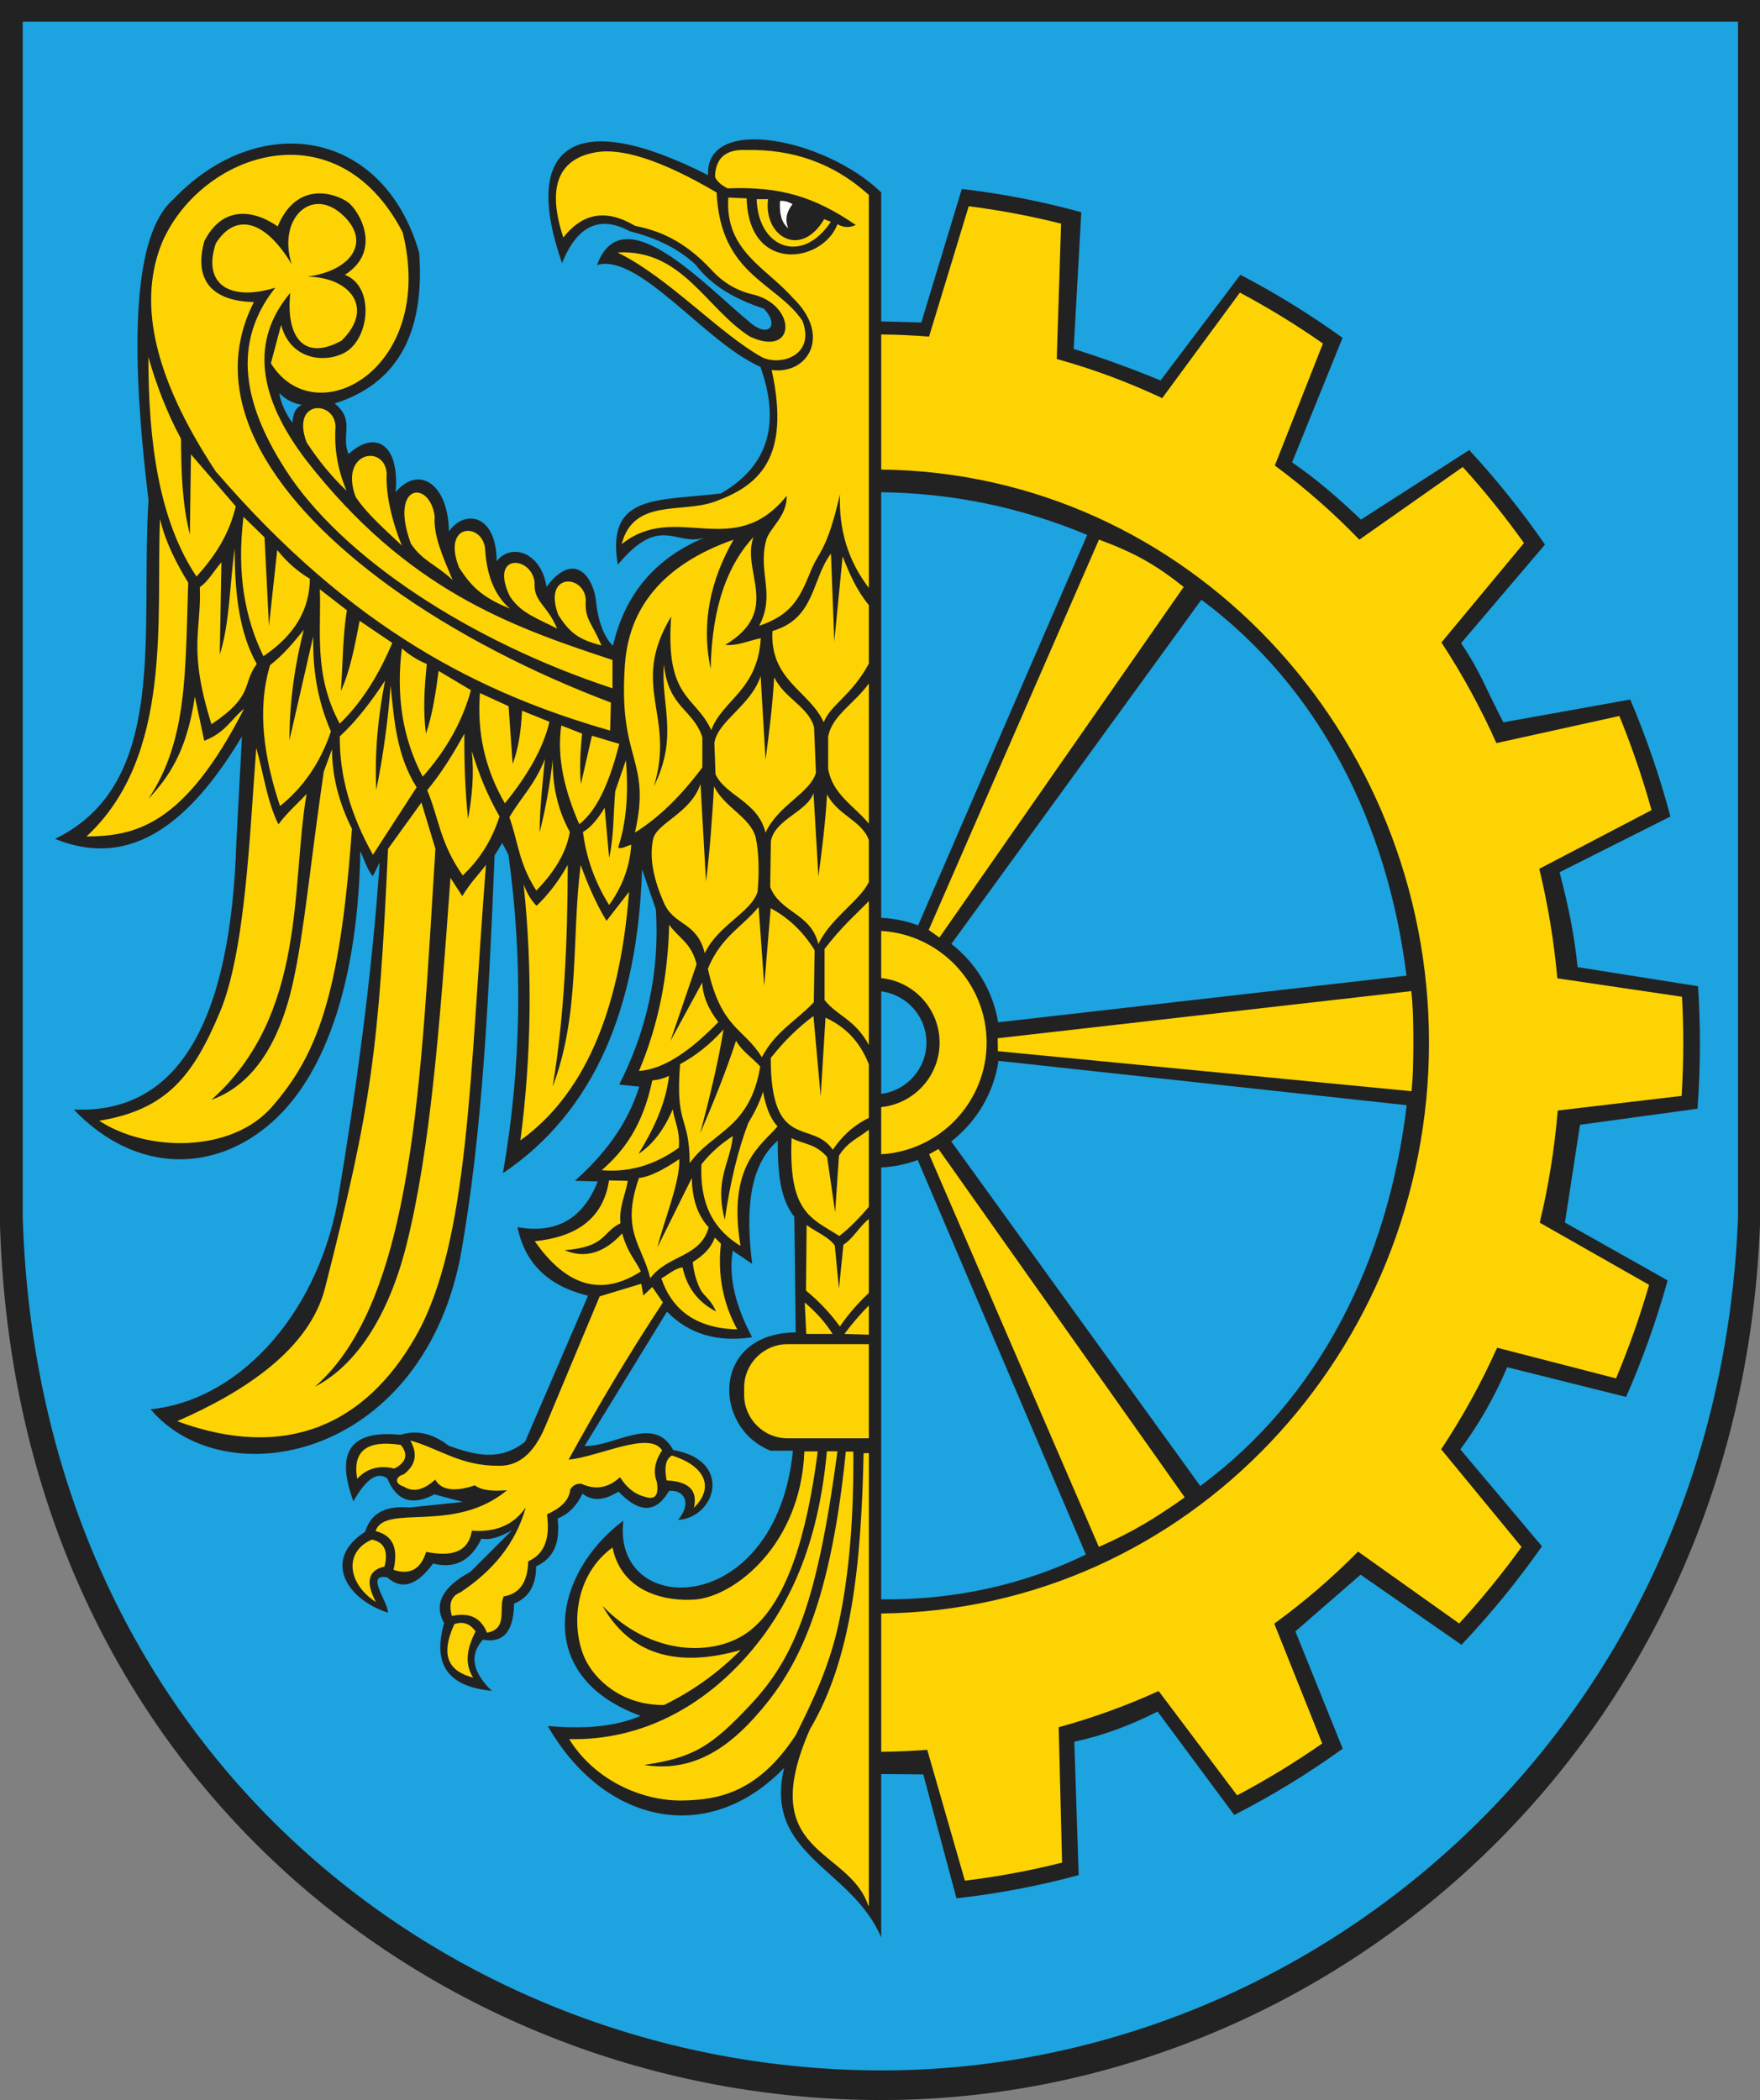 <?xml version="1.0" encoding="ISO-8859-1" standalone="yes"?>
<svg width="541.875" height="646.573">
  <rect width="100%" height="100%" fill="#808080" stroke="none"/>
  <defs> 
    <marker id="ArrowEnd" viewBox="0 0 10 10" refX="0" refY="5" 
     markerUnits="strokeWidth" 
     markerWidth="4" 
     markerHeight="3" 
     orient="auto"> 
        <path d="M 0 0 L 10 5 L 0 10 z" /> 
    </marker>
    <marker id="ArrowStart" viewBox="0 0 10 10" refX="10" refY="5" 
     markerUnits="strokeWidth" 
     markerWidth="4" 
     markerHeight="3" 
     orient="auto"> 
        <path d="M 10 0 L 0 5 L 10 10 z" /> 
    </marker> </defs>
<g>
<path style="stroke:none; fill-rule:evenodd; fill:#222222" d="M 541.871 0L 541.871 377.293C 535.563 538.309 408.945 644.875 274.766 646.551C 138.035 648.258 5.258 548 0 377.293L 0 0L 541.875 0"/>
<path style="stroke:none; fill-rule:evenodd; fill:#fffdfd" d="M 242.711 70.301C 240.625 68.543 239.914 65.95 240.148 61.868C 241.43 61.766 242.711 62.094 243.996 62.86C 242.301 65.082 241.508 67.493 242.715 70.297"/>
<path style="stroke:none; fill-rule:evenodd; fill:#fdd303" d="M 271.305 102.977C 276.27 103.024 281.18 103.254 286.039 103.637L 298.254 63.5C 307.91 64.719 317.398 66.52 326.691 68.856L 325.359 110.528C 336.621 113.649 347.469 117.7 357.824 122.582L 381.742 90.086C 390.582 94.793 399.117 100.036 407.313 105.762L 392.5 143.328C 401.789 150.204 410.488 157.844 418.524 166.157L 450.367 143.778C 457.074 151.192 463.371 159.008 469.215 167.196L 443.797 197.805C 450.215 207.598 455.883 217.957 460.723 228.797L 498.574 220.446C 502.41 229.84 505.723 239.516 508.484 249.434L 473.918 267.5C 476.57 278.442 478.441 289.704 479.477 301.211L 517.863 306.887C 518.113 311.625 518.25 316.395 518.25 321.2C 518.25 326.645 518.066 332.051 517.746 337.418L 479.598 341.926C 478.613 353.731 476.75 365.266 474.055 376.442L 507.731 395.59C 504.879 405.446 501.469 415.059 497.551 424.391L 460.934 414.942C 456.031 425.903 450.262 436.356 443.715 446.211L 468.457 476.289C 462.512 484.532 456.098 492.399 449.266 499.852L 418.125 477.715C 410.156 485.797 401.531 493.219 392.332 499.899L 407.09 536.797C 398.699 542.645 389.949 547.985 380.883 552.766L 356.727 520.649C 346.887 525.129 336.609 528.871 325.953 531.797L 326.996 573.473C 317.234 575.938 307.246 577.805 297.078 579.043L 285.484 538.754C 280.809 539.102 276.086 539.317 271.313 539.364L 271.313 496.778C 365.981 495.715 439.969 415.875 439.969 320.961C 439.969 226.047 365.984 145.633 271.313 144.567L 271.313 102.93L 271.305 102.977zM 338.363 166.125L 285.938 286.321L 289.231 288.653L 364.445 180.715C 355.711 173.766 349.289 170.204 338.363 166.125zM 434.527 305.161L 307.176 319.668L 307.231 323.645L 434.586 335.969C 435.063 331.102 435.082 327.625 435.141 322.649L 435.141 318.883C 435.086 313.688 435.047 310.243 434.531 305.164L 434.527 305.161zM 364.766 461.028L 288.941 353.766L 286.066 355.387L 338.324 476.27C 348.746 471.696 355.555 467.52 364.762 461.032L 364.766 461.028zM 271.305 301.153C 281.375 302.145 289.285 310.68 289.285 321.008C 289.285 331.332 281.375 339.868 271.305 340.864L 271.305 355.379C 289.356 354.356 303.766 339.309 303.766 321.004C 303.766 302.704 289.359 287.657 271.305 286.629L 271.305 301.145L 271.305 301.153zM 267.504 60.016C 256.336 49.926 243.645 45.922 229.883 46.188C 223.559 45.848 220.309 48.582 220.133 54.399C 220.645 55.852 222.184 57.047 223.981 57.989C 240.231 57.391 250.578 60.465 263.488 69.278C 261.484 70.18 259.606 70.09 257.848 69.024C 253.281 81.043 230.481 84.305 229.883 61.075L 224.238 60.821C 223.129 77.239 235.867 82.371 243.992 91.606C 256.098 103.153 248.91 115.379 237.582 113.926C 243.641 141.586 233.145 149.696 220.059 154.454C 209.883 158.153 195.059 153.317 191.402 167.547C 208.078 154.121 225.781 173.02 242.203 152.668C 242.356 159.078 236.867 162.508 235.863 166.422C 233.297 176.426 238.856 182.903 233.738 192.688C 243.164 189.418 245.926 185.016 249.445 176.219C 252.215 169.297 254.481 170.121 258.621 152.153C 258.199 163.129 261.156 172.75 267.508 181.02L 267.508 60.02L 267.504 60.016zM 232.961 61.321L 236.473 61.321C 235.004 72.828 246.559 79.731 253.738 67.477L 255.805 68.289C 246.957 81.641 233.387 76.375 232.957 61.317L 232.961 61.321zM 173.438 73.121C 178.965 66.106 186.02 63.891 195.496 69.524C 202.57 70.965 210.266 73.758 218.848 82.871C 222.352 86.805 226.543 89.368 231.418 90.567C 245.371 93.645 245.363 110.321 230.906 103.649C 217.309 95.012 210.125 76.625 190.113 77.739C 205.875 85.422 221.395 102.688 234.754 110.063C 240.363 112.672 251.078 109.516 247.066 98.778C 239.031 86.891 221.754 84.754 220.641 59.266C 202.895 48.825 191.02 45.59 183.547 46.868C 173.941 48.504 167.512 55.11 173.434 73.121L 173.438 73.121zM 267.504 277.446C 263.027 282.039 259.168 285.27 253.871 292.18L 253.871 307.895C 257.734 312.821 263.117 313.696 267.504 321.731L 267.504 277.442L 267.504 277.446zM 250.441 312.828C 245.563 316.477 241.18 320.789 237.293 325.766C 237.332 354.707 250.027 344.59 256.395 354C 259.125 350.039 262.559 346.575 267.5 344.196L 267.5 327.664C 264.473 320.043 259.715 315.891 254.16 313.328L 252.676 337.582L 250.445 312.828L 250.441 312.828zM 217.938 298.274C 222.031 288.325 228.356 285.586 233.566 279.243L 235.301 303.5L 237.285 279.618C 242.223 282.332 246.856 286.188 250.805 292.551L 250.559 308.598C 245.227 314.235 238.652 317.633 234.559 325.516C 229.02 316.438 222.113 316.934 217.938 298.274zM 215.672 241.371L 217.363 271.399C 218.473 263.055 219.348 250.746 219.84 242.094C 223.07 248.707 230.934 251.454 232.68 257.871C 233.617 262.418 233.813 267.965 233.258 274.512C 231.328 280.918 221.004 284.879 216.988 293.489C 214.637 283.875 207.746 285.071 204.578 278.352C 201.301 271.032 199.844 264.317 201.055 258.496C 202.004 253.395 212.637 250.504 215.672 241.371zM 250.469 244.188L 251.973 269.903C 253.082 261.559 254.145 253.192 254.633 244.536C 257.774 250.965 265.469 252.68 267.496 258.664L 267.496 271.594C 264.668 277.422 255.688 282.7 251.969 290.68C 249.617 281.067 240.293 281.133 237.125 273.102L 237.336 259.059C 238.473 252.27 248.547 249.942 250.461 244.188L 250.469 244.188zM 234.191 208.168L 235.695 233.879C 236.805 225.539 237.867 217.168 238.359 208.516C 241.59 215.129 248.891 217.504 250.637 223.918L 251.215 237.934C 249.285 244.34 239.711 247.739 235.695 256.348C 233.344 246.735 223.457 245.114 220.293 238.395L 219.945 228.668C 221.082 221.879 231.156 217.301 234.191 208.168zM 255.836 170.45L 256.863 197.536L 259.434 171.309C 261.508 176.618 263.793 181.817 267.504 186.313L 267.504 204.313C 262.102 214.309 255.801 216.852 253.606 222.391C 249.379 212.848 236.922 209.477 237.836 194.278C 251.035 190.45 249.836 178.395 255.836 170.45zM 195.488 256.336C 200.707 233.332 190.195 234.532 192.422 204.387C 193.652 187.723 203.395 174.063 225.832 166.164C 218.777 178.563 215.805 191.707 218.805 205.934C 219.203 186.141 224.289 173.672 232.004 165.305C 228.063 176.047 240.914 187.989 223.262 198.563C 227.258 198.903 230.574 197.192 234.231 196.508C 233.262 212.621 222.52 215.364 218.977 224.793C 214.18 214.164 204.75 215.368 206.637 189.825C 193.723 211.368 208.063 220.051 201.324 242.11C 209.039 226.512 203.379 217.082 204.41 204.567C 205.781 218.051 213.496 218.336 216.238 227.024L 216.238 236.278C 209.969 244.676 203.141 251.59 195.496 256.332L 195.488 256.336zM 267.504 210.442C 262.981 216.727 256.106 220.352 254.977 226.848L 254.977 236.618C 256.227 244.547 263.051 248.137 267.504 253.582L 267.504 210.442zM 209.133 356.868C 204.566 359.977 200.309 362.258 196.731 362.711C 191.004 378.961 197.742 383.274 200.203 393.559C 205.703 386.223 215.668 387.215 218.191 377.887C 214.41 373.762 213.125 368.496 212.981 362.711L 202.438 383.981C 204.668 374.946 209.383 364.039 209.133 356.864L 209.133 356.868zM 205.992 331.262C 204.277 332.055 202.559 332.516 200.84 332.645C 197.84 346.84 191.953 354.485 185.258 360.293C 193.176 360.973 201.094 359.071 209.008 353.383C 209.383 347.938 207.754 345.508 207.125 341.571C 204.551 347.547 201.156 352.301 196.57 355.266C 201.074 347.946 204.848 340.258 205.996 331.262L 205.992 331.262zM 187.516 363.438L 193.297 363.563C 192.543 367.918 190.535 371.645 191.035 376.629C 185.297 379.391 186.723 383.918 173.82 384.922C 180.063 387.559 185.969 385.84 191.539 379.77C 193.465 386.176 195.391 387.559 197.316 391.457C 183.578 400.332 173.02 394.067 164.641 382.161C 177.207 380.864 185.672 375.461 187.512 363.438L 187.516 363.438zM 123.422 444.875C 125.766 447.805 125.098 450.235 121.414 452.161C 116.766 451.032 112.953 452.078 109.981 455.301C 108.418 446.465 113.262 443.317 123.426 444.871L 123.422 444.875zM 206.871 448.141C 204.988 449.188 204.445 451.743 205.238 455.805C 211.27 456.118 214.996 458.207 213.656 464.223C 220.535 457.395 216.199 450.985 206.871 448.137L 206.871 448.141zM 84.754 88.582C 70.469 92.985 62.281 87.274 66.449 74.922C 72.219 65.789 81.203 67.075 89.797 81.332C 85.461 67.575 95.527 57.653 104.934 65.684C 114.492 73.844 108.863 83.2 94.672 85.18C 107.699 85.344 115.469 94.786 105.164 104.883C 93.074 111.528 87.984 103.071 89.375 90.168C 77.098 104.735 79.207 122.055 94.414 141.879C 125.27 181.352 156.531 192.661 188.574 203.196L 188.574 211.918C 144.754 197.512 105.082 171.536 87.809 144.473C 77.449 128.239 69.496 107.797 84.758 88.578L 84.754 88.582zM 86.543 100.071L 83.402 111.848C 97.066 133.977 134.418 113.618 123.977 71.536C 103.742 32.532 61.922 46.981 49.895 74.676C 42.844 92.036 46.215 114.469 66.387 145.094C 108.531 194.118 148.496 213.653 187.852 224.938L 188.09 216.309C 164.559 207.45 139.957 195.039 119.766 180.352C 84.969 155.043 62.777 123.227 78.164 93.004C 64.043 92.664 59.91 85.125 62.895 74.309C 68.117 63.832 77.305 64.043 85.496 69.707C 91.559 55.18 103.645 59.762 107.09 62.246C 110.535 64.731 117.91 77.168 106.176 84.629C 114.824 87.879 114.074 102.328 107.481 107.664C 102.578 111.629 89.941 112.321 86.543 100.075L 86.543 100.071zM 106.699 151.118C 103.606 143.704 102.906 137.246 103.297 131.223C 102.949 123.196 89.512 123.024 94.398 136.196C 97.844 141.496 101.859 146.512 106.699 151.114L 106.699 151.118zM 123.742 167.981C 120.648 160.567 118.676 151.84 119.066 145.821C 118.508 136.731 104.41 138.918 109.461 152.918C 112.906 158.219 118.898 163.379 123.742 167.981zM 139.348 178.582C 136.25 171.168 133.434 164.993 133.828 158.973C 132.348 147.676 119.707 148.719 126.484 167.344C 129.93 172.645 134.508 173.977 139.352 178.578L 139.348 178.582zM 157.012 187.375C 152.219 183.364 149.824 176.903 149.371 169.184C 148.805 160.828 135.871 160.707 141.32 174.723C 144.766 180.024 147.934 183.766 157.016 187.375L 157.012 187.375zM 171.527 193.539C 168.434 186.125 164.203 185.336 164.594 179.313C 163.754 171.188 150.543 170.098 156.965 183.575C 160.41 188.875 165.414 190.348 171.527 193.536L 171.527 193.539zM 185.176 198.731C 182.078 191.317 179.969 190.809 180.363 184.789C 180.016 176.762 167 176.164 171.887 189.336C 175.332 194.637 177.793 196.821 185.18 198.731L 185.176 198.731zM 172.809 223.36L 179.227 225.883C 178.66 231.204 178.41 236.418 178.852 241.403L 182.246 226.512L 190.676 229.036C 187.973 239.438 184.406 249.094 178.344 253.77C 174.137 244.075 171.305 233.723 172.809 223.356L 172.809 223.36zM 167.774 233.707C 164.586 241.7 160.391 245.528 156.828 251.625C 159.512 259.028 159.68 265.801 165.133 274.215C 170.332 268.789 174.277 262.942 175.449 256.168C 171.484 248.95 170.102 241.516 170.164 233.957C 169.328 241.571 167.984 249.016 166.137 256.293C 166.18 248.618 167.059 241.043 167.77 233.704L 167.774 233.707zM 169.16 222.223C 167.266 230.414 162.379 238.809 155.445 247.336C 149.363 236.864 146.805 225.547 147.77 213.391L 156.578 217.426L 157.836 235.219C 159.469 230.93 160.434 225.461 160.731 218.817L 169.16 222.223zM 186.152 248.727C 184.078 252.09 181.895 254.825 179.484 256.172C 180.492 264.161 183.176 271.649 187.539 278.633C 191.606 273.039 193.957 266.688 194.336 260.082C 192.996 260.375 191.398 261.551 190.309 260.965C 192.781 253.52 193.578 244.563 192.699 234.086L 189.43 243.551C 188.801 250.407 189.055 257.516 187.543 264.121L 186.16 248.727L 186.152 248.727zM 145.246 231.184C 147.336 238.067 150.031 244.828 153.801 251.375C 151.16 259.512 147.133 265.106 142.477 269.547C 135.43 259.536 135.18 252.047 131.527 243.297C 135.723 238.25 139.457 232.278 142.977 225.883C 142.883 234.633 143.195 243.379 144.109 252.133C 145.336 245.293 146.027 238.364 145.242 231.184L 145.246 231.184zM 123.727 199.633C 126.113 201.735 128.672 203.332 131.402 204.426C 130.688 211.575 130.184 218.727 131.152 225.879C 133.082 220.289 134.129 213.516 135.051 206.571L 144.992 212.5C 142.391 222.047 137.441 230.922 130.145 239.129C 123.914 227.328 121.902 214.121 123.727 199.629L 123.727 199.633zM 45.691 109.926C 47.887 117.743 51.262 126.852 55.734 135.125C 55.801 145.977 56.117 155.086 58.457 164.578L 58.797 139.891L 72.59 155.895C 70.449 164.993 65.824 171.602 60.5 177.52C 49.176 160.61 45.656 136.825 45.688 109.922L 45.691 109.926zM 74.977 159.133L 81.445 165.434L 82.805 192.676L 85.356 169.352C 88.25 172.981 91.598 175.934 95.398 178.204C 95.316 187.211 91.172 195.301 81.098 202.039C 75.559 190.618 72.789 176.911 74.969 159.133L 74.977 159.133zM 68.168 173.098C 65.957 175.649 64.082 179.055 61.531 180.758C 62.039 194.321 57.789 199.543 65.105 222.985C 78.441 214.075 74.414 210.614 79.066 204.426C 73.645 194.93 72.227 182.426 72.258 168.84C 70.727 179.735 70.727 191.996 67.664 201.532L 68.172 173.098L 68.168 173.098zM 98.477 181.442L 106.816 187.911C 105.512 195.344 105.57 204.481 104.945 212.77C 107.828 206.516 109.238 198.789 110.731 191.145L 120.774 197.954C 116.66 207.727 111.438 216.215 104.598 222.813C 96.426 207.661 98.981 193.868 98.469 181.438L 98.477 181.442zM 93.539 193.871C 90.078 198.297 86.617 202.157 83.152 204.766C 79.066 218.469 81.227 233.114 86.215 248.184C 93.477 242.34 98.699 234.676 101.879 225.2C 97.512 215.184 96.262 205.477 96.434 195.914L 89.113 227.922C 89.141 215.848 90.785 204.582 93.539 193.868L 93.539 193.871zM 118.566 209.536C 114.121 216.293 109.508 222.239 104.606 226.731C 104.5 239.11 108.117 251.243 114.82 263.168L 128.27 242.399C 122.098 232.594 121.344 221.801 120.27 211.071C 119.477 221.797 118 232.524 115.844 243.25C 115.309 231.774 116.379 220.563 118.566 209.539L 118.566 209.536zM 49.266 159.817C 50.879 166.598 54.059 173.067 57.949 179.395C 57.016 207.489 57.684 228.004 45.691 245.969C 51.824 239.403 57.504 231.524 59.992 214.469L 62.887 228.09C 69.523 225.481 71.059 221.508 75.145 218.215C 56.625 254.45 41.48 257.407 26.617 257.547C 53.406 232.801 48.012 189.836 49.262 159.813L 49.266 159.817zM 78.895 230.309C 76.922 255.946 75.629 292.825 67.695 311.653C 59.512 331.078 51.496 341.649 30.539 345.071C 45.453 354.797 71.434 354.989 83.797 340.707C 97.371 325.024 104.648 307.293 108.352 255.168C 104.266 246.996 102.223 238.825 102.223 230.653L 99.672 237.633C 95.445 266.59 93.699 286.786 90.184 302.602C 85.137 325.309 75.086 335.071 65.109 338.602C 94.621 312.325 89.57 272.254 94.395 244.442C 91.5 247.563 88.606 250 85.711 253.805C 82.078 246.317 81.172 238.141 78.902 230.309L 78.895 230.309zM 119.481 261.332L 129.75 247.09L 134.055 261.332C 129.594 332.188 127.547 400.231 96.953 426.969C 109.563 420.43 119.59 405.414 125.152 383.262C 132.469 354.11 135.402 315.965 138.691 270.278L 142.332 275.907C 144.887 271.68 147.188 269.504 149.617 266.301C 144.598 330.586 144.504 382.336 128.066 411.344C 112.625 438.586 88.027 449.895 54.543 437.571C 75.766 428.321 95.32 415.172 100.063 396.586C 114.52 339.922 116.617 322.977 119.469 261.336L 119.481 261.332zM 161.223 272.266C 162.203 274.985 163.527 277.192 165.195 278.891C 168.738 275.547 171.938 271.356 174.801 266.305C 174.75 289.797 173.754 312.821 170.164 334.547C 178.664 312.133 175.902 289.055 178.777 266.305C 180.977 272.344 183.5 278.168 186.727 283.528L 193.68 274.586C 190.727 312.848 179.078 337.582 160.223 351.11C 163.645 324.828 163.977 298.547 161.215 272.266L 161.223 272.266zM 206.031 284.715C 208.84 288.778 212.895 290.227 214.465 296.903L 206.402 320.536L 216.203 302.5C 216.363 306.563 218.02 310.625 221.164 314.688C 212.875 323.188 204.688 329.2 196.727 329.739C 202.727 315.586 205.652 300.52 206.027 284.707L 206.031 284.715zM 209.379 327.633C 213.996 325.161 218.484 321.739 222.774 316.938C 221 327.801 218.352 338.375 215.582 348.907C 219.68 339.414 223.512 329.918 226.621 320.422C 228.438 323.696 231.746 325.727 234.063 328.383C 230.84 347.621 219.426 348.2 212.356 358.114C 212.231 342.981 207.891 347.25 209.379 327.637L 209.379 327.633zM 215.953 358.485C 218.824 354.879 222.094 352.059 225.629 349.778C 224.805 358.36 219.883 362.961 223.148 375.528C 224.844 363.84 227.234 353.985 230.406 345.7C 232.098 342.918 233.746 339.817 234.93 336.098C 235.691 340.387 236.973 344.161 239.395 346.793C 234.602 352.598 223.848 358.403 227.984 383.614C 220.598 379.043 215.395 372.016 215.953 358.489L 215.953 358.485zM 203.606 393.598C 206.922 403.305 214.274 408.981 226.981 409.305C 222.711 401.481 220.867 392.746 221.957 382.914L 220.074 381.032C 218.809 384.539 216.234 386.739 213.289 388.571C 213.559 391.438 214.293 394.141 215.484 396.672C 216.676 399.204 218.582 399.563 220.449 403.774C 214.566 400.758 211.34 395.899 210.145 390.204C 207.59 390.578 205.789 392.465 203.613 393.594L 203.606 393.598zM 168.414 466.243C 172.414 464.422 175.262 462.075 175.574 458.578C 176.367 457.321 177.5 456.735 178.965 456.821C 183.277 458.828 187.258 458.161 190.902 454.813C 192.723 457.704 195.07 459.965 198.566 460.844C 201.914 461.961 202.879 460.102 202.211 456.196C 200.977 452.969 201.731 449.746 203.844 446.52C 199.906 440.446 184.66 448.446 175.066 449.407C 184.25 432.621 193.906 416.465 204.098 401.024L 200.832 396.25L 198.07 398.887L 197.445 395.246L 184.629 399.141L 167.914 439.106C 164.293 447.797 159.477 451.317 153.84 451.293C 141.902 451.461 135.492 446.102 126.32 443.504C 128.664 447.649 127.996 451.125 124.313 453.934C 121.926 454.559 121.172 456.696 124.313 457.704C 127.359 459.661 130.606 458.633 133.988 455.567C 135.871 458.832 139.938 459.418 146.176 457.325C 148.488 459.02 152.113 459.145 156.102 458.832C 139.723 472.446 118.566 462.809 115.633 471.399C 120.262 472.59 122.902 475.774 121.16 483.336C 126.188 485.008 129.539 483.168 131.211 477.809C 138.688 479.293 144.176 478.164 145.285 471.274C 152.027 471.77 157.809 469.981 161.875 464.114C 158.734 475.317 151.613 483.739 141.77 490.254C 138.754 491.434 138.129 494.012 139.133 497.539C 144.148 496.43 147.941 497.766 149.941 502.692C 156.559 501.477 153.375 495.239 155.09 491.508C 159.949 490.754 162.461 487.153 162.629 480.7C 167.227 478.711 169.508 474.27 168.406 466.25L 168.414 466.243zM 114.496 474.032C 118.305 474.786 119.606 477.547 118.391 482.325C 113.324 483.454 112.445 487.098 115.754 493.258C 106.961 487.598 105.82 477.766 114.5 474.032L 114.496 474.032zM 139.887 500.047C 142.566 499.125 144.742 499.879 146.422 502.309C 143.824 507.332 142.902 512.153 145.668 516.508C 138.609 514.688 135.215 510.246 139.891 500.047L 139.887 500.047zM 243.719 350.403C 242.727 373.496 249.734 374.981 258.402 380.547C 261.703 378.016 264.656 374.864 267.5 371.594L 267.5 347.828C 264.402 350.344 260.996 351.477 258.305 355.84L 257.125 373.235L 254.66 356.235C 251.016 352.02 247.367 352.348 243.723 350.407L 243.719 350.403zM 248.352 377.188C 251.242 379.293 255.316 380.911 257.024 383.512L 258.301 396.754L 259.68 383.215C 262.496 381.528 264.543 377.692 267.496 375.309L 267.496 398.067C 264.223 401.204 261.176 404.575 258.594 408.418C 255.641 404.332 252.156 400.645 248.148 397.348L 248.344 377.184L 248.352 377.188zM 247.758 401.012C 251.231 403.993 254.168 407.188 256.332 410.696L 248.25 410.696L 247.758 401.012zM 259.981 410.7C 262.25 407.633 264.945 404.528 267.5 401.946L 267.5 410.938L 259.981 410.7zM 242.453 413.848L 267.5 413.848L 267.5 442.84L 242.453 442.84C 235.117 442.84 229.113 436.836 229.113 429.5L 229.113 427.192C 229.113 419.856 235.117 413.852 242.453 413.852L 242.453 413.848zM 247.652 446.875C 246.578 475.555 226.184 491.536 213.996 492.473C 205.594 493.118 191.512 490.668 188.578 476.45C 176.438 485.387 175.965 501.387 179.977 510.414C 182.902 517 191.434 525.145 204.484 524.938C 213.805 520.387 221.504 514.614 228.086 508.008C 208.074 513.735 193.879 509.204 185.496 494.411C 200.496 510.09 220.414 510.164 230.746 502.168C 242.09 493.391 248.367 473.325 251.77 446.864L 247.652 446.875zM 254.582 446.848C 251.941 475.852 242.93 495.016 230.262 509.524C 216.777 524.965 198.02 535.954 175.238 535.457C 183.242 548.344 197.891 554.59 210.25 554.352C 221.152 554.145 233.441 551.934 245.02 534.172C 250.313 523.532 255.348 513.051 258.172 500.032C 261.578 484.321 262.883 466.403 262.723 446.942L 260.414 446.942C 255.344 497.543 244.07 515.86 231.961 529.184C 221.926 540.223 211.199 545.489 198.328 543.407C 213.527 541.149 218.977 537.754 231.102 524.825C 244.977 510.036 251.668 492.68 257.848 446.844L 254.582 446.844L 254.582 446.848zM 265.887 447.43C 265.152 482.254 262.098 510.895 249.387 532.383C 232.285 571.293 261.359 568.641 267.344 586.774L 267.504 586.746L 267.504 447.395L 265.887 447.426"/>
<path style="stroke:none; fill-rule:evenodd; fill:#1da3df" d="M 535.117 6.657L 535.117 374.743C 528.969 531.832 405.563 635.797 274.789 637.434C 141.527 639.098 12.117 541.286 6.992 374.743L 6.992 6.657L 535.117 6.657zM 234.109 112.918C 240.227 130.039 236.871 143.321 221.965 151.918C 202.57 154.328 186.512 151.848 190.211 173.868C 203.352 158.098 207.969 168.328 216.852 165.559C 201.793 171.809 192.414 182.891 188.719 198.805C 186.164 196.543 184.106 191.192 183.586 185.719C 182.77 177.051 176.52 169.547 168.262 180.692C 166.629 169.825 157.184 167.125 152.918 172.809C 152.813 158.032 142.867 156.825 138.215 163.649C 138.004 148.871 128.91 143.118 121.805 151.5C 123.082 136.868 115.625 132.18 107.313 139.782C 104.836 133.954 109.524 129.547 103.051 124.223C 121.629 118.371 130.934 103.508 129.051 77.762C 117.832 39.192 79.316 34.067 53.391 61.352C 41.031 72.032 39.895 105.868 45.719 154.063C 43.164 194.77 52.109 241.231 16.949 258.282C 40.605 267.911 58.793 252.922 74.492 226.739L 72.789 258.918C 71.113 314.289 55.074 343.071 22.703 341.61C 41.957 361.7 66.414 361.106 83.996 345.286C 101.031 329.954 110.227 300.301 110.938 262.11C 112.215 264.664 112.856 267.434 114.774 269.782L 116.902 265.52C 114.492 300.399 109.731 335.282 103.902 370.164C 97.133 406.121 72.457 431.387 46.359 433.887C 69.004 460.782 128.93 449.7 141.629 387.641C 148.809 348.063 150.512 305.028 152.281 263.387L 154.625 259.551L 156.543 263.172C 160.93 295.024 160.68 327.653 154.84 361.211C 182.895 342.332 196.336 310.399 197.68 267.649L 201.941 280.008C 203.156 299.442 199.094 317.328 190.648 333.93L 196.828 334.567C 193.102 346.465 185.856 355.629 177.008 363.551L 184.039 363.762C 179.496 375.27 171.254 379.957 159.316 377.825C 161.5 388.317 168.07 395.813 181.055 398.922L 161.66 443.891C 153.633 450.286 145.606 447.727 138.219 445.168C 132.609 440.836 127.777 440.411 123.301 441.762C 107 440.129 103.52 447.942 108.809 462.223C 112.289 456.149 115.77 452.739 119.25 455.192C 122.27 462.559 127.313 463.52 133.742 460.09L 142.477 462.434L 126.066 464.137C 117.684 463.426 113.992 466.621 112.43 471.594C 99.234 480.016 106.488 492.375 119.461 496.528C 119.391 492.907 112.289 484.383 119.25 485.661C 123.652 489.637 128.34 488.215 133.316 481.399C 139.992 483.102 144.965 480.547 148.234 473.727C 151.359 474.297 154.484 472.879 157.609 471.172L 144.824 483.957C 136.16 488.645 133.461 493.903 136.727 499.727C 132.676 514.043 139.563 519.368 151.43 520.614C 145.395 514.789 144.469 509.532 148.66 504.844C 154.981 505.977 158.18 502.289 158.25 493.762C 162.797 491.918 165.07 488.082 165.066 482.254C 169.754 480.09 172.668 475.969 171.672 467.551C 174.762 466.328 177.387 463.946 179.344 459.879C 182.719 462.543 186.484 461.688 190.426 459.243C 196.109 465.137 201.438 466.77 205.984 459.032C 210.957 458.606 212.945 463.078 208.754 467.981C 220.508 467.2 225.664 449.582 207.266 446.457C 201.371 435.375 189.082 445.606 179.988 445.18L 205.348 403.836C 212.027 410.723 220.906 413.352 231.563 411.719C 226.715 402.575 224.195 393.657 225.598 385.078L 231.563 389.125C 229.512 372.36 230.703 358.864 239.445 351.192C 239.441 360.289 240 368.957 244.559 374.633L 244.984 410.223C 218.922 410.481 219.332 439.661 237.313 446.668L 244.129 446.668C 238.945 498.489 188.289 498.575 191.914 468.192C 170.395 484.282 163.676 516.106 197.238 528.293C 188.391 532.039 178.652 532.235 168.664 531.43C 185.742 561.289 217.813 568.778 241.43 544.293C 234.981 571.289 262.199 575.055 271.305 596.508L 271.305 546.207L 284.262 546.313L 294.481 584.465C 307.324 583.047 319.887 580.641 332.102 577.325L 330.766 536.266C 339.305 534.43 347.848 531.328 356.391 526.961L 380.004 558.805C 391.66 552.864 402.816 546.028 413.402 538.391L 398.828 502.282L 418.898 484.825L 449.965 506.411C 458.93 496.965 467.215 486.832 474.746 476.094L 449.621 446.246C 455.27 438.661 460.078 430.227 464.047 420.95L 500.648 430.098C 505.719 418.555 510 406.571 513.441 394.223L 481.816 376.414L 486.461 346.309L 522.641 341.364C 523.129 334.715 523.379 327.996 523.379 321.223C 523.379 315.321 523.172 309.465 522.801 303.653L 485.734 297.766C 484.574 286.981 482.813 278.746 480.168 268.555L 514.289 251.395C 511 239.004 506.859 226.973 501.93 215.371L 462.859 222.395C 457.637 212.414 455.648 206.516 449.836 198.024L 475.676 167.668C 468.57 157.403 460.774 147.676 452.352 138.563L 419.016 159.977C 412.199 153.512 405.52 147.641 397.813 142.368L 413.348 104.012C 403.356 96.805 392.844 90.313 381.887 84.606L 357.309 117.145C 348.395 113.461 339.481 110.223 330.566 107.43L 332.914 65.344C 320.969 62.051 308.68 59.649 296.125 58.172L 283.664 99.282L 271.309 98.965L 271.309 59.254C 254.348 42.739 217.176 35.094 217.988 53.926C 175.637 32.387 160.688 45.711 173.039 81.004C 177.695 69.485 184.625 66.204 193.828 71.164C 201.32 73.082 208.285 76.063 214.074 81.391C 219.188 88.172 226.648 92.223 235.172 95.032C 240.215 100.356 236.379 104.266 230.699 99.078C 217.274 88.141 191.699 59.934 183.813 81.602C 196.742 77.766 217.344 105.684 234.109 112.93L 234.109 112.918zM 271.305 492.411L 271.305 359.45C 275.234 359.25 279.02 358.457 282.555 357.157L 334.328 478.621C 315.41 487.883 293.648 492.719 271.301 492.411L 271.305 492.411zM 271.305 336.789L 271.305 305.235C 279.133 306.207 285.234 312.918 285.234 321.008C 285.234 329.098 279.137 335.809 271.305 336.786L 271.305 336.789zM 271.305 282.571L 271.305 151.551C 293.742 151.809 315.156 156.473 334.727 164.704L 282.676 284.914C 279.106 283.59 275.281 282.774 271.309 282.571L 271.305 282.571zM 369.887 184.649C 406.16 211.653 427.211 253.399 433.024 300.391L 307.309 314.758C 305.707 305 300.41 296.457 292.91 290.621L 369.887 184.645L 369.887 184.649zM 433.102 340.278C 427.406 387.84 406.363 430.399 369.551 457.52L 292.867 351.434C 300.555 345.473 305.938 336.664 307.418 326.618L 433.106 340.278L 433.102 340.278zM 85.981 121.016C 86.473 124.067 87.824 127.121 90.027 130.18C 90.168 127.196 91.16 125.352 93.008 124.641C 90.383 124.286 88.035 123.078 85.977 121.02"/>
</g>
</svg>